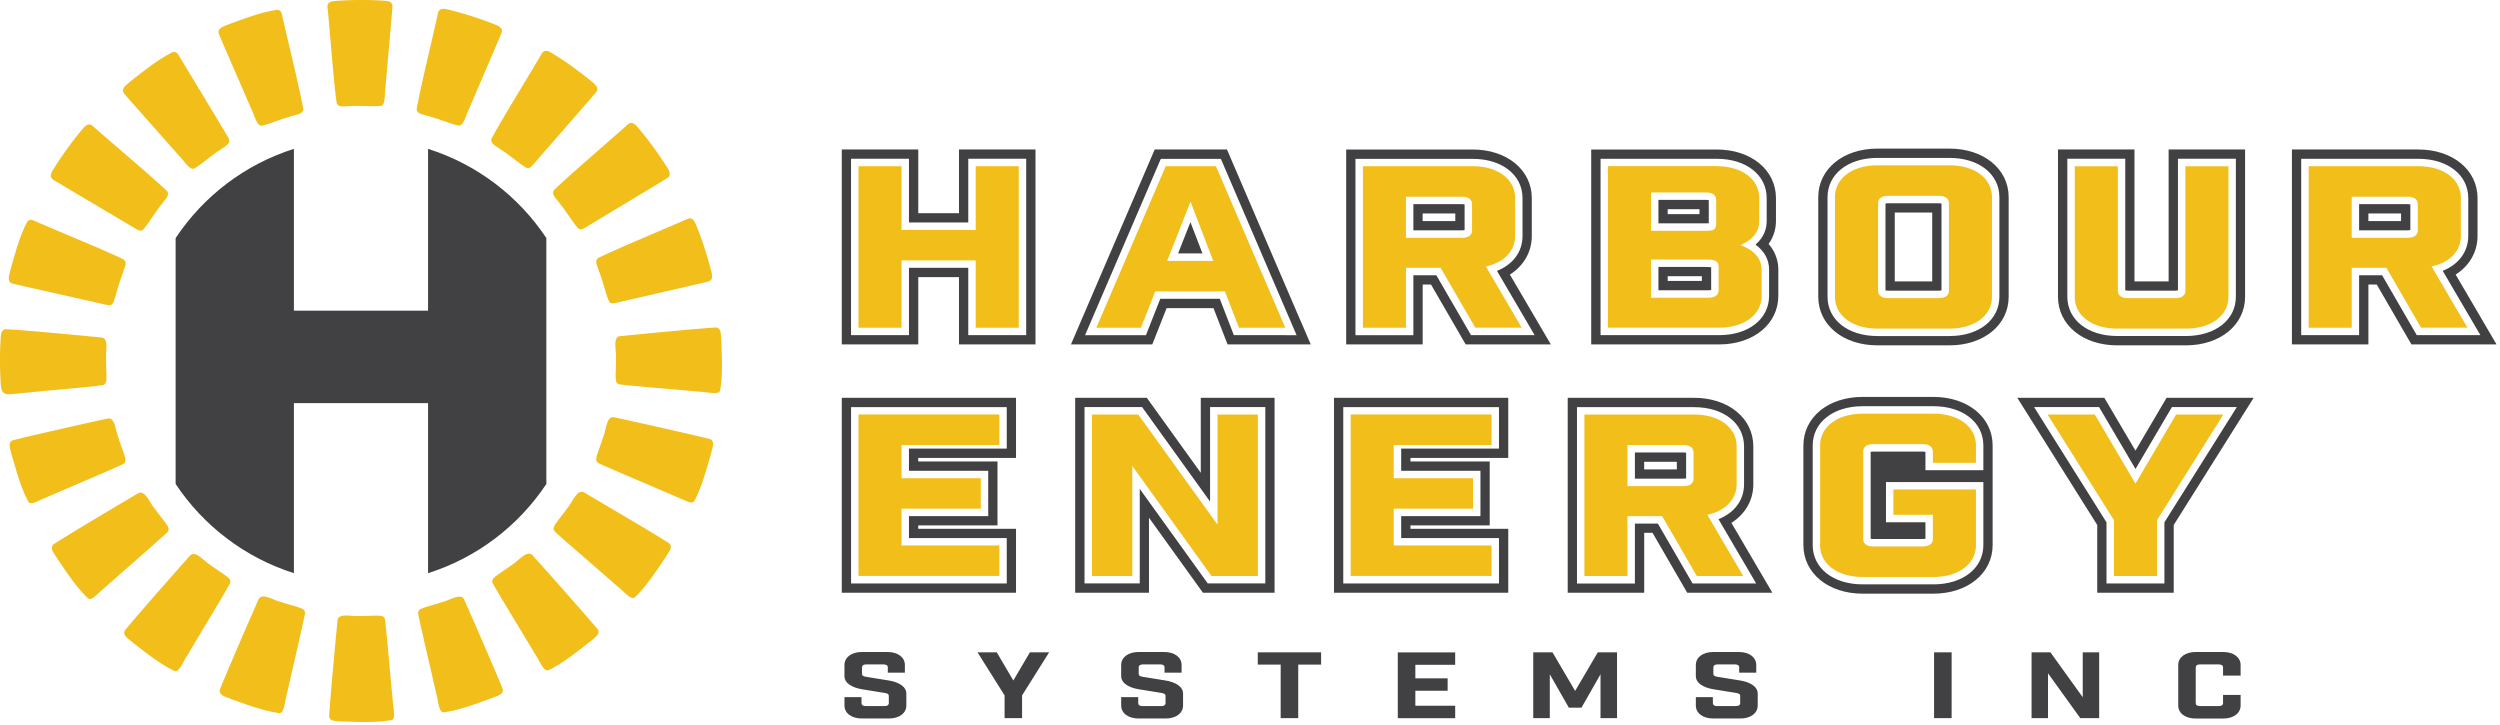<?xml version="1.0" encoding="UTF-8"?>
<svg xmlns="http://www.w3.org/2000/svg" width="669" height="194">
  <g fill="none">
    <g fill="#414042">
      <path d="M237.588 178.627c0-.54-.39-.83-1.11-.83h-4.7c-.72 0-1.11.29-1.11.83v1.66c0 .54.39.71 1.11.83l6.06.98c2.54.41 4.7 1.57 4.7 3.52v3.18c0 2.05-1.89 3.47-4.63 3.47h-7.3c-2.74 0-4.63-1.42-4.63-3.47v-2.25h4.56v1.57c0 .54.39.83 1.11.83h5.09c.72 0 1.11-.29 1.11-.83v-1.86c0-.54-.39-.71-1.11-.83l-6.06-.98c-2.54-.42-4.7-1.57-4.7-3.52v-2.98c0-2.05 1.89-3.47 4.63-3.47h6.91c2.74 0 4.63 1.42 4.63 3.47v2.05h-4.57v-1.37h.01Zm31.24 13.55v-6.09l-7.24-11.52h5.15l4.43 7.53 4.43-7.53h5.15l-7.24 11.52v6.09h-4.7zm42.81-13.55c0-.54-.39-.83-1.11-.83h-4.7c-.72 0-1.11.29-1.11.83v1.66c0 .54.39.71 1.11.83l6.06.98c2.54.41 4.7 1.57 4.7 3.52v3.18c0 2.05-1.89 3.47-4.63 3.47h-7.3c-2.74 0-4.63-1.42-4.63-3.47v-2.25h4.56v1.57c0 .54.39.83 1.11.83h5.09c.72 0 1.11-.29 1.11-.83v-1.86c0-.54-.39-.71-1.11-.83l-6.06-.98c-2.54-.42-4.7-1.57-4.7-3.52v-2.98c0-2.05 1.89-3.47 4.63-3.47h6.91c2.74 0 4.63 1.42 4.63 3.47v2.05h-4.57v-1.37h.01Zm35.77-.78v14.33h-4.7v-14.33h-6.13v-3.28h16.95v3.28h-6.13zm42-3.28v3.33h-10.66v3.62h8.64v3.33h-8.64v4.01h10.66v3.33h-15.36v-17.61h15.36zm43.32 17.61h-4.43v-11.74l-5.09 8.93h-3.39l-5.09-8.93v11.74h-4.43v-17.61h5.15l6.06 10.32 6.06-10.32h5.15v17.61zm32.69-13.55c0-.54-.39-.83-1.11-.83h-4.7c-.72 0-1.11.29-1.11.83v1.66c0 .54.39.71 1.11.83l6.06.98c2.54.41 4.7 1.57 4.7 3.52v3.18c0 2.05-1.89 3.47-4.63 3.47h-7.3c-2.74 0-4.63-1.42-4.63-3.47v-2.25h4.56v1.57c0 .54.39.83 1.11.83h5.09c.72 0 1.11-.29 1.11-.83v-1.86c0-.54-.39-.71-1.11-.83l-6.06-.98c-2.54-.42-4.7-1.57-4.7-3.52v-2.98c0-2.05 1.89-3.47 4.63-3.47h6.91c2.74 0 4.63 1.42 4.63 3.47v2.05h-4.57v-1.37h.01Zm52.14-4.06h4.7v17.61h-4.7v-17.61zm44.18 0v17.61h-5.05l-8.64-12.01v12.01h-4.4v-17.61h5.05l8.64 12.01v-12.01h4.4zm33.15 4.06c0-.54-.39-.83-1.11-.83h-5.09c-.72 0-1.11.29-1.11.83v9.49c0 .54.39.83 1.11.83h5.09c.72 0 1.11-.29 1.11-.83v-2.15h4.7v2.84c0 2.05-1.89 3.47-4.63 3.47h-7.43c-2.74 0-4.63-1.42-4.63-3.47v-10.86c0-2.05 1.89-3.47 4.63-3.47h7.43c2.74 0 4.63 1.42 4.63 3.47v2.84h-4.7v-2.16Zm-480.34-25.25c13.09-4.13 24.21-12.67 31.66-23.87v-65.8c-7.44-11.2-18.57-19.73-31.66-23.87v43.3h-35.9v-43.3c-13.09 4.13-24.21 12.67-31.65 23.87v65.8c7.44 11.2 18.57 19.73 31.65 23.87v-45.5h35.9v45.5Zm200.71-85.56h6.52l-3.22-8.37zm62.96-13.19v7.01h12.98c.37 0 .61-.05.73-.09v-6.83c-.12-.04-.36-.09-.73-.09h-12.98Zm11.22 4.53h-8.74v-2.04h8.74v2.04Zm54.36 12.28v6.23h13.38c.37 0 .61-.05.73-.09v-6.06c-.48-.08-1.36-.08-1.69-.08h-12.42Zm11.62 3.74h-9.14v-1.26h9.14v1.26Zm1.85-15.43v-6.18c-.12-.04-.36-.09-.73-.09h-12.74v6.29h12.74c.33 0 .57-.01.73-.03v.01Zm-2.49-2.45h-8.5v-1.32h8.5v1.32Zm50.51-2.91c-.37 0-.61.05-.73.09v23.22c.13.04.36.09.73.09h13.52c.37 0 .61-.05.73-.09v-23.22c-.12-.04-.36-.09-.73-.09h-13.52Zm11.77 20.91h-10.02v-18.43h10.02v18.43Zm114.24-20.67v7.01h12.98c.37 0 .61-.05.73-.09v-6.83c-.12-.04-.36-.09-.73-.09h-12.98Zm11.22 4.53h-8.74v-2.04h8.74v2.04Zm-205.02 61.92v7.01h12.98c.37 0 .61-.05.73-.09v-6.83c-.12-.04-.36-.09-.73-.09h-12.98Zm11.22 4.53h-8.74v-2.04h8.74v2.04Z"></path>
      <path d="m348.058 85.927-18.56-43.22-1.16-2.71h-19.34l-1.16 2.71-18.57 43.22-2.68 6.24h21.76l1.12-2.83 2.72-6.89h12.54l2.66 6.86 1.11 2.86h22.26l-2.68-6.24h-.02Zm-4.11 3.76h-13.77l-.49-1.27-3.27-8.45h-15.93l-3.34 8.47-.5 1.26h-16.29l1.19-2.77 18.57-43.22.52-1.2h16.06l.52 1.2 18.56 43.22 1.19 2.77h-3.02v-.01Zm67.11-4.25-7.01-11.96c3.68-2.34 5.86-6.04 5.86-10.33v-10.14c0-7.53-6.66-13-15.83-13h-33.84v52.16h20.47v-16.03h2.23l7.99 13.8 1.29 2.23h22.79l-3.95-6.73Zm-3.86 4.25h-13.55l-.57-.99-8.71-15.03h-6.15v16.03h-15.5v-47.19h31.36c7.86 0 13.35 4.32 13.35 10.51v10.14c0 4.21-2.56 7.63-6.84 9.33l8.33 14.21 1.75 2.99h-3.47Zm66.09-24.41c1.62-2.26 1.96-4.59 1.96-6.15v-6.12c0-7.53-6.66-13-15.84-13h-33.6v52.16h34.24c9.18 0 15.83-5.47 15.83-13v-7.08c0-1.45-.34-4.24-2.6-6.81h.01Zm.12 13.9c0 6.19-5.49 10.51-13.35 10.51h-31.75v-47.19h31.11c7.86 0 13.35 4.32 13.35 10.51v6.12c0 1.88-.59 4.29-3 6.34 2.35 1.69 3.64 3.99 3.64 6.63v7.08Zm48.28-39.41h-19.29c-9.18 0-15.83 5.47-15.83 13v26.65c0 7.53 6.66 13 15.83 13h19.29c9.18 0 15.83-5.47 15.83-13v-26.65c0-7.53-6.66-13-15.83-13Zm13.35 39.65c0 6.19-5.49 10.51-13.35 10.51h-19.29c-7.86 0-13.35-4.32-13.35-10.51v-26.65c0-6.19 5.49-10.51 13.35-10.51h19.29c7.86 0 13.35 4.32 13.35 10.51v26.65Zm61.29-39.41h-16v35.29h-9.14v-35.29h-20.47v39.41c0 7.53 6.66 13 15.83 13h18.4c9.18 0 15.84-5.47 15.84-13v-39.41h-4.47.01Zm1.99 4.47v34.93c0 6.19-5.49 10.51-13.35 10.51h-18.4c-7.86 0-13.35-4.32-13.35-10.51v-36.92h15.5v35.2c.12.04.36.09.73.09h12.64c.37 0 .61-.05.73-.09v-35.21h15.5v2Zm65.82 40.96-7.01-11.96c3.68-2.34 5.86-6.04 5.86-10.33v-10.14c0-7.53-6.66-13-15.83-13h-33.84v52.16h20.47v-16.03h2.23l7.99 13.8 1.29 2.23h22.78l-3.95-6.73h.01Zm-3.86 4.25h-13.55l-.57-.99-8.71-15.04h-6.15v16.03h-15.5v-47.19h31.36c7.86 0 13.35 4.32 13.35 10.51v10.14c0 4.21-2.56 7.63-6.84 9.33l8.33 14.21 1.75 2.99h-3.47v.01Zm-392.86 16.77h-42.16v52.16h46.63v-17.11h-26.17v-.9h21.21v-17.11h-21.21v-.96h26.17v-16.08h-4.47Zm1.99 4.47v9.13h-26.17v5.93h21.21v12.14h-21.21v5.87h26.17v12.14h-41.66v-47.19h41.66v1.99-.01Zm67.2-4.47h-15.28v20.07l-13.1-18.21-1.34-1.86h-19.17v52.16h19.75v-20.07l13.1 18.21 1.34 1.86h19.17v-52.16h-4.47Zm1.99 4.47v45.2h-15.41l-.59-.83-17.6-24.47v25.29h-14.78v-47.19h15.41l.59.83 17.6 24.47v-25.29h14.78v1.99Zm60.54-4.47h-42.16v52.16h46.63v-17.11h-26.17v-.9h21.21v-17.11h-21.21v-.96h26.17v-16.08h-4.47Zm1.99 4.47v9.13h-26.17v5.93h21.21v12.14h-21.21v5.87h26.17v12.14h-41.67v-47.19h41.67v1.99-.01Zm69.21 40.96-7.01-11.96c3.68-2.34 5.86-6.04 5.86-10.33v-10.14c0-7.53-6.66-13-15.83-13h-33.84v52.16h20.47v-16.03h2.23l7.99 13.8 1.29 2.23h22.79l-3.95-6.73Zm-3.86 4.25h-13.55l-.57-.99-8.71-15.03h-6.15v16.03h-15.5v-47.19h31.36c7.86 0 13.35 4.32 13.35 10.51v10.14c0 4.21-2.56 7.63-6.84 9.33l8.33 14.21 1.75 2.99h-3.47Zm50.91-49.92h-18.97c-9.18 0-15.83 5.47-15.83 13v26.65c0 7.53 6.66 13 15.83 13h18.97c9.18 0 15.84-5.47 15.84-13v-26.65c0-7.53-6.66-13-15.84-13Zm13.36 17.62v1.99h-15.5v-4.89c-.12-.04-.36-.09-.73-.09h-13.2c-.37 0-.61.05-.73.09v23.22c.13.04.36.09.73.09h13.2c.37 0 .61-.05.73-.09v-4.4h-10.56v-10.76h26.06v16.87c0 6.19-5.49 10.51-13.35 10.51h-18.97c-7.86 0-13.35-4.32-13.35-10.51v-26.65c0-6.19 5.49-10.51 13.35-10.51h18.97c7.86 0 13.35 4.32 13.35 10.51v4.62Zm64.23-17.38h-15.2l-1.3 2.2-7.03 11.94-7.03-11.94-1.3-2.2h-23.29l4.31 6.85 17.08 27.18v18.13h20.47v-18.13l17.08-27.18 4.31-6.85h-8.1Zm1.68 5.53-17.46 27.79v16.36h-15.5v-16.36l-17.46-27.79-1.91-3.05h17.38l.58.98 9.17 15.58 9.17-15.58.58-.98h17.37l-1.91 3.05h-.01Zm-324.04-71.98h-15.99v17.05h-10.9v-17.05h-20.47v52.16h20.47v-18.01h10.9v18.01h20.47v-52.16h-4.48Zm1.99 4.47v45.2h-15.5v-18.01h-15.87v18.01h-15.5v-47.19h15.5v17.05h15.87v-17.05h15.5v1.99Z"></path>
    </g>
    <path fill="#F2BE1A" d="M229.728 44.477h11.52v17.05h19.85v-17.05h11.52v43.22h-11.52v-18.01h-19.85v18.01h-11.52zm75.57 43.22h-11.92l18.57-43.22h13.44l18.56 43.22h-12.4l-3.76-9.72h-18.64l-3.84 9.72h-.01Zm7.04-17.89h12.32l-6.08-15.85-6.24 15.85Zm82.46 17.89-9.28-16.03h-9.28v16.03h-11.52v-43.22h29.37c6.72 0 11.36 3.48 11.36 8.52v10.14c0 4.08-3.04 7.14-7.84 8.16l9.6 16.39h-12.4l-.01.01Zm-.88-33.01c0-1.32-.96-2.04-2.72-2.04h-14.97v10.99h14.97c1.76 0 2.72-.72 2.72-2.04v-6.91Zm65.49-10.21c6.72 0 11.36 3.48 11.36 8.52v6.12c0 2.58-1.36 4.86-5.04 6.48 4 1.44 5.68 3.9 5.68 6.48v7.08c0 5.04-4.64 8.52-11.36 8.52h-29.77v-43.22h29.13v.02Zm-2.88 17.29c2.08 0 2.72-.36 2.72-2.04v-6.18c0-1.32-.96-2.04-2.72-2.04h-14.72v10.26h14.72Zm.65 17.89c1.76 0 2.72-.72 2.72-2.04v-6.24c0-1.8-1.44-1.92-3.68-1.92h-14.4v10.21h15.36v-.01Zm64.51-35.42c6.72 0 11.36 3.48 11.36 8.52v26.65c0 5.04-4.64 8.52-11.36 8.52h-19.29c-6.72 0-11.36-3.48-11.36-8.52v-26.65c0-5.04 4.64-8.52 11.36-8.52h19.29Zm-.16 10.21c0-1.32-.96-2.04-2.72-2.04h-13.52c-1.76 0-2.72.72-2.72 2.04v23.29c0 1.32.96 2.04 2.72 2.04h13.52c1.76 0 2.72-.72 2.72-2.04v-23.29Zm74.8 24.97c0 5.04-4.64 8.52-11.36 8.52h-18.4c-6.72 0-11.36-3.48-11.36-8.52v-34.93h11.52v33.25c0 1.32.96 2.04 2.72 2.04h12.64c1.76 0 2.72-.72 2.72-2.04v-33.25h11.52v34.93Zm51.55 8.28-9.28-16.03h-9.28v16.03h-11.52v-43.22h29.37c6.72 0 11.36 3.48 11.36 8.52v10.14c0 4.08-3.04 7.14-7.84 8.16l9.6 16.39h-12.4l-.01.01Zm-.88-33.01c0-1.32-.96-2.04-2.72-2.04h-14.96v10.99h14.96c1.76 0 2.72-.72 2.72-2.04v-6.91Zm-379.58 56.24v8.16h-26.17v8.88h21.21v8.16h-21.21v9.84h26.17v8.16h-37.69v-43.22h37.69zm69.19 0v43.22h-12.4l-21.21-29.47v29.47h-10.8v-43.22h12.4l21.21 29.47v-29.47zm62.53 0v8.16h-26.17v8.88h21.21v8.16h-21.21v9.84h26.17v8.16h-37.69v-43.22h37.69zm54.93 43.22-9.28-16.03h-9.28v16.03h-11.52v-43.22h29.37c6.72 0 11.36 3.48 11.36 8.52v10.14c0 4.08-3.04 7.14-7.84 8.16l9.6 16.39h-12.4l-.01.01Zm-.88-33.01c0-1.32-.96-2.04-2.72-2.04h-14.96v10.99h14.96c1.76 0 2.72-.72 2.72-2.04v-6.91Zm64.04-.24c0-1.32-.96-2.04-2.72-2.04h-13.2c-1.76 0-2.72.72-2.72 2.04v23.29c0 1.32.96 2.04 2.72 2.04h13.2c1.76 0 2.72-.72 2.72-2.04v-6.42h-10.56v-6.78h22.09v14.89c0 5.04-4.64 8.52-11.36 8.52h-18.97c-6.72 0-11.36-3.48-11.36-8.52v-26.65c0-5.04 4.64-8.52 11.36-8.52h18.97c6.72 0 11.36 3.48 11.36 8.52v4.62h-11.52v-2.94l-.01-.01Zm48.46 33.25v-14.95l-17.76-28.27h12.64l10.88 18.49 10.88-18.49h12.64l-17.76 28.27v14.95zm-460.89 38.53c-4.45.8-9.39.5-13.85.36-1.09-.13-2.74.02-2.88-1.32.35-5.48 1.72-20.4 2.27-25.87.4-1.89 3.97-.8 5.72-1.01 1.72.04 4.02-.15 5.58-.07.8.08 1.22.31 1.39 1.05.53 4.34 1.36 14.5 2.06 21.5-.02 1.55.97 5.01-.2 5.33l-.09.04v-.01Zm13.89-2.07c-1.33.1-1.44-3.54-1.96-5.04-1.55-6.95-3.96-16.96-4.83-21.31-.06-.76.27-1.12 1.01-1.44 1.48-.57 3.75-1.11 5.39-1.69 1.77-.35 4.86-2.52 5.85-.82 2.28 5.1 8.3 18.93 10.39 24.1.3 1.56-1.81 1.87-2.9 2.41-4.16 1.48-8.54 3.21-12.86 3.8h-.1l.01-.01Zm-43.98.21c-4.36-.58-8.77-2.31-12.97-3.79-1.1-.54-3.22-.86-2.94-2.41 2.09-5.21 8.17-19.24 10.45-24.37 1-1.7 4.13.49 5.91.83 1.68.59 3.91 1.1 5.44 1.69.75.33 1.08.7 1.01 1.47-.88 4.44-3.32 14.64-4.87 21.65-.5 1.47-.6 4.99-1.92 4.92h-.1l-.01.01Zm71.99-11.47c-1.24.51-2.5-2.96-3.47-4.24-3.68-6.2-9.15-15.07-11.36-18.98-.3-.71-.1-1.16.51-1.7 1.24-1.01 3.25-2.23 4.65-3.31 1.59-.89 3.88-3.94 5.37-2.64 3.78 4.18 13.97 15.66 17.6 19.97.76 1.4-1.17 2.36-2.04 3.22-3.53 2.72-7.19 5.75-11.15 7.67l-.1.02-.01-.01Zm-100.06.18c-3.97-1.91-7.64-4.92-11.18-7.63-.87-.84-2.71-1.76-2.1-3.13 3.43-4.24 13.61-15.68 17.48-20.1 1.51-1.53 3.76 1.56 5.41 2.48 1.43 1.1 3.48 2.34 4.76 3.37.61.54.8.99.5 1.7-2.19 3.92-7.66 12.85-11.32 19.08-.96 1.29-2.22 4.76-3.46 4.26l-.1-.02.01-.01Zm123.18-19.66c-1.03.84-3.21-1.97-4.48-2.86-5.43-4.79-13.46-11.63-16.82-14.72-.51-.58-.47-1.08-.06-1.78.88-1.36 2.36-3.08 3.35-4.53 1.29-1.38 2.56-5.21 4.48-4.21 5.05 3 18.28 10.71 22.87 13.68 1.02 1.11-.46 2.56-1.01 3.63-2.52 3.68-5.06 7.69-8.24 10.74l-.09.05Zm-146.32.19c-3.19-3.03-5.74-7.04-8.26-10.71-.57-1.07-2.03-2.51-1.02-3.62 4.56-2.98 17.73-10.73 22.75-13.74 1.92-1.01 3.19 2.82 4.48 4.18 1 1.44 2.48 3.15 3.36 4.51.41.7.45 1.2-.05 1.78-3.54 3.29-12.06 10.64-17.56 15.54-1.25 1-2.77 2.87-3.6 2.12l-.09-.05-.01-.01Zm162.24-25.94c-.66.8-1.56.15-3.45-.62-6.84-2.98-17.56-7.45-22.08-9.53-.66-.4-.76-.88-.58-1.68.41-1.54 1.31-3.71 1.8-5.39.75-1.65.81-5.45 2.77-5.26 5.49 1.17 20.42 4.51 25.86 5.88 1.43.68.44 2.59.24 3.8-1.25 4.27-2.42 8.86-4.49 12.73l-.07.08v-.01Zm-178.16.12c-2.07-3.84-3.23-8.38-4.48-12.62-.21-1.2-1.18-3.09.23-3.77 5.39-1.37 20.18-4.7 25.62-5.88 1.94-.2 2 3.6 2.76 5.22.5 1.69 1.38 3.78 1.8 5.35.17.79.07 1.27-.59 1.67-4.33 2-14.57 6.3-21.24 9.22-1.48.56-3.48 1.85-4.03.89l-.07-.08Zm185.1-29.7c-.33 1.25-3.65.29-5.17.31-7.02-.66-17.25-1.46-21.66-1.97-.73-.17-.99-.57-1.07-1.36-.09-1.6.1-3.92.04-5.68.21-1.77-.93-5.48.98-5.86 5.52-.55 20.6-2.04 25.93-2.35 1.49.32 1.11 2.42 1.3 3.64.13 4.36.43 8.96-.32 13.18l-.04.09h.01Zm-191.92.37c-.54-.73-.52-1.89-.6-2.83-.19-3.41-.21-6.92-.05-10.33.17-1.23-.18-3.28 1.29-3.65 5.49.24 20.15 1.69 25.83 2.22 2.03.4.97 3.66 1.17 5.5-.04 1.72.11 3.88.09 5.49-.05.88-.14 1.45-.9 1.74-4.46.69-20.37 1.89-26.3 2.52 1.2-.11 9.05-.84 10.48-.96-2.44.26-5.78.61-8.29.85-1.31.12-2.17.04-2.63-.46l-.07-.09h-.02Zm162.19-24.33c-.81-1.81-1.76-5.87-2.7-8.12-.41-1.4-1.17-2.4-.28-3.36 4.39-2.23 19.38-8.44 23.91-10.48 1.19-.59 1.89.31 2.32 1.4 1.53 3.65 2.8 7.58 3.85 11.44.27 1.3 1.26 3.45-.55 3.9-3.94.95-16.31 3.76-23.19 5.35-1.86.41-2.78.82-3.31-.05l-.06-.09.01.01Zm-132.77.57c-.52.88-1.46.46-3.33.06-6.94-1.58-19.44-4.36-23.41-5.3-1.83-.44-.83-2.61-.58-3.92 1.2-4.21 2.39-8.68 4.37-12.55.49-.71 1.05-.71 1.8-.42 4.58 2.04 19.72 8.23 24.17 10.46.91.97.13 1.99-.27 3.4a80.97 80.97 0 0 0-1.31 3.9c-.55 1.73-.92 3.51-1.37 4.29l-.06.09-.01-.01Zm124.49-20.09c-1.34-1.46-3.47-5-5.07-6.85-.87-1.28-1.99-2.01-1.42-3.26 3.53-3.52 16.02-14.2 19.74-17.58.96-.94 1.92-.29 2.67.62 2.62 3.03 5.07 6.4 7.28 9.77.67 1.17 2.28 2.92.67 3.92-3.49 2.16-14.47 8.73-20.57 12.42-1.68.99-2.45 1.68-3.22 1.03l-.08-.07Zm-116.41.4c-.77.66-1.55-.03-3.24-1.01-6.14-3.66-17.19-10.18-20.7-12.31-1.63-.99-.02-2.75.65-3.92 2.2-3.38 4.63-6.77 7.23-9.81.75-.91 1.7-1.58 2.66-.65 3.74 3.35 16.38 13.99 19.94 17.48.57 1.25-.56 1.98-1.41 3.27-1.59 1.86-3.71 5.43-5.05 6.89l-.08.07v-.01Zm102.54-16.6c-1.73-.98-4.86-3.69-6.96-4.96-1.22-.95-2.52-1.3-2.36-2.67 2.29-4.44 10.94-18.44 13.45-22.8.62-1.19 1.74-.87 2.74-.24 3.43 2.07 6.8 4.52 9.95 7.04.99.9 3.08 2.06 1.86 3.51-2.67 3.13-11.15 12.81-15.85 18.22-1.29 1.44-1.8 2.33-2.73 1.94l-.1-.04Zm-88.82.23c-1.15.66-2.89-2.33-4.04-3.38-4.59-5.2-12.3-13.86-14.65-16.59-1.23-1.43.86-2.6 1.84-3.51 3.46-2.7 7.05-5.61 10.94-7.59.81-.29 1.26.03 1.7.7 2.39 3.92 10.95 18.11 13.3 22.05.96 1.63-.68 2.26-2.08 3.29-2.08 1.27-5.2 4-6.92 4.99l-.1.04h.01Zm70.66-11.49c-1.96-.4-5.84-2.03-8.23-2.58-1.43-.51-2.65-.46-2.92-1.74.79-4.88 4.67-20.83 5.7-25.71.23-1.31 1.39-1.33 2.52-1.05 3.89.9 7.85 2.18 11.63 3.6 1.23.55 3.57 1.01 2.84 2.76-1.37 3.32-5.93 13.85-8.63 20.2-.76 1.38-1.48 4.78-2.8 4.52h-.11Zm-52.6.02c-1.3.28-2.03-3.11-2.79-4.46-2.71-6.28-7.26-16.7-8.64-19.98-.73-1.73 1.59-2.2 2.8-2.75 4.09-1.48 8.37-3.12 12.64-3.79.86-.02 1.18.41 1.39 1.18 1.04 4.84 4.94 20.62 5.74 25.46-.26 1.28-1.48 1.23-2.89 1.75-2.37.56-6.22 2.19-8.15 2.6h-.11l.01-.01Zm31.81-5.28c-1.93.21-5.99-.12-8.38.08-1.49-.04-2.63.39-3.33-.66-.8-4.83-1.94-20.81-2.49-25.73-.2-1.29.84-1.68 1.99-1.75 3.89-.33 7.97-.34 11.9-.16 1.3.14 3.61-.14 3.48 1.69-.26 3.51-1.28 14.76-1.86 21.51-.28 1.5.08 4.84-1.2 4.99l-.1.03h-.01Z"></path>
  </g>
</svg>
